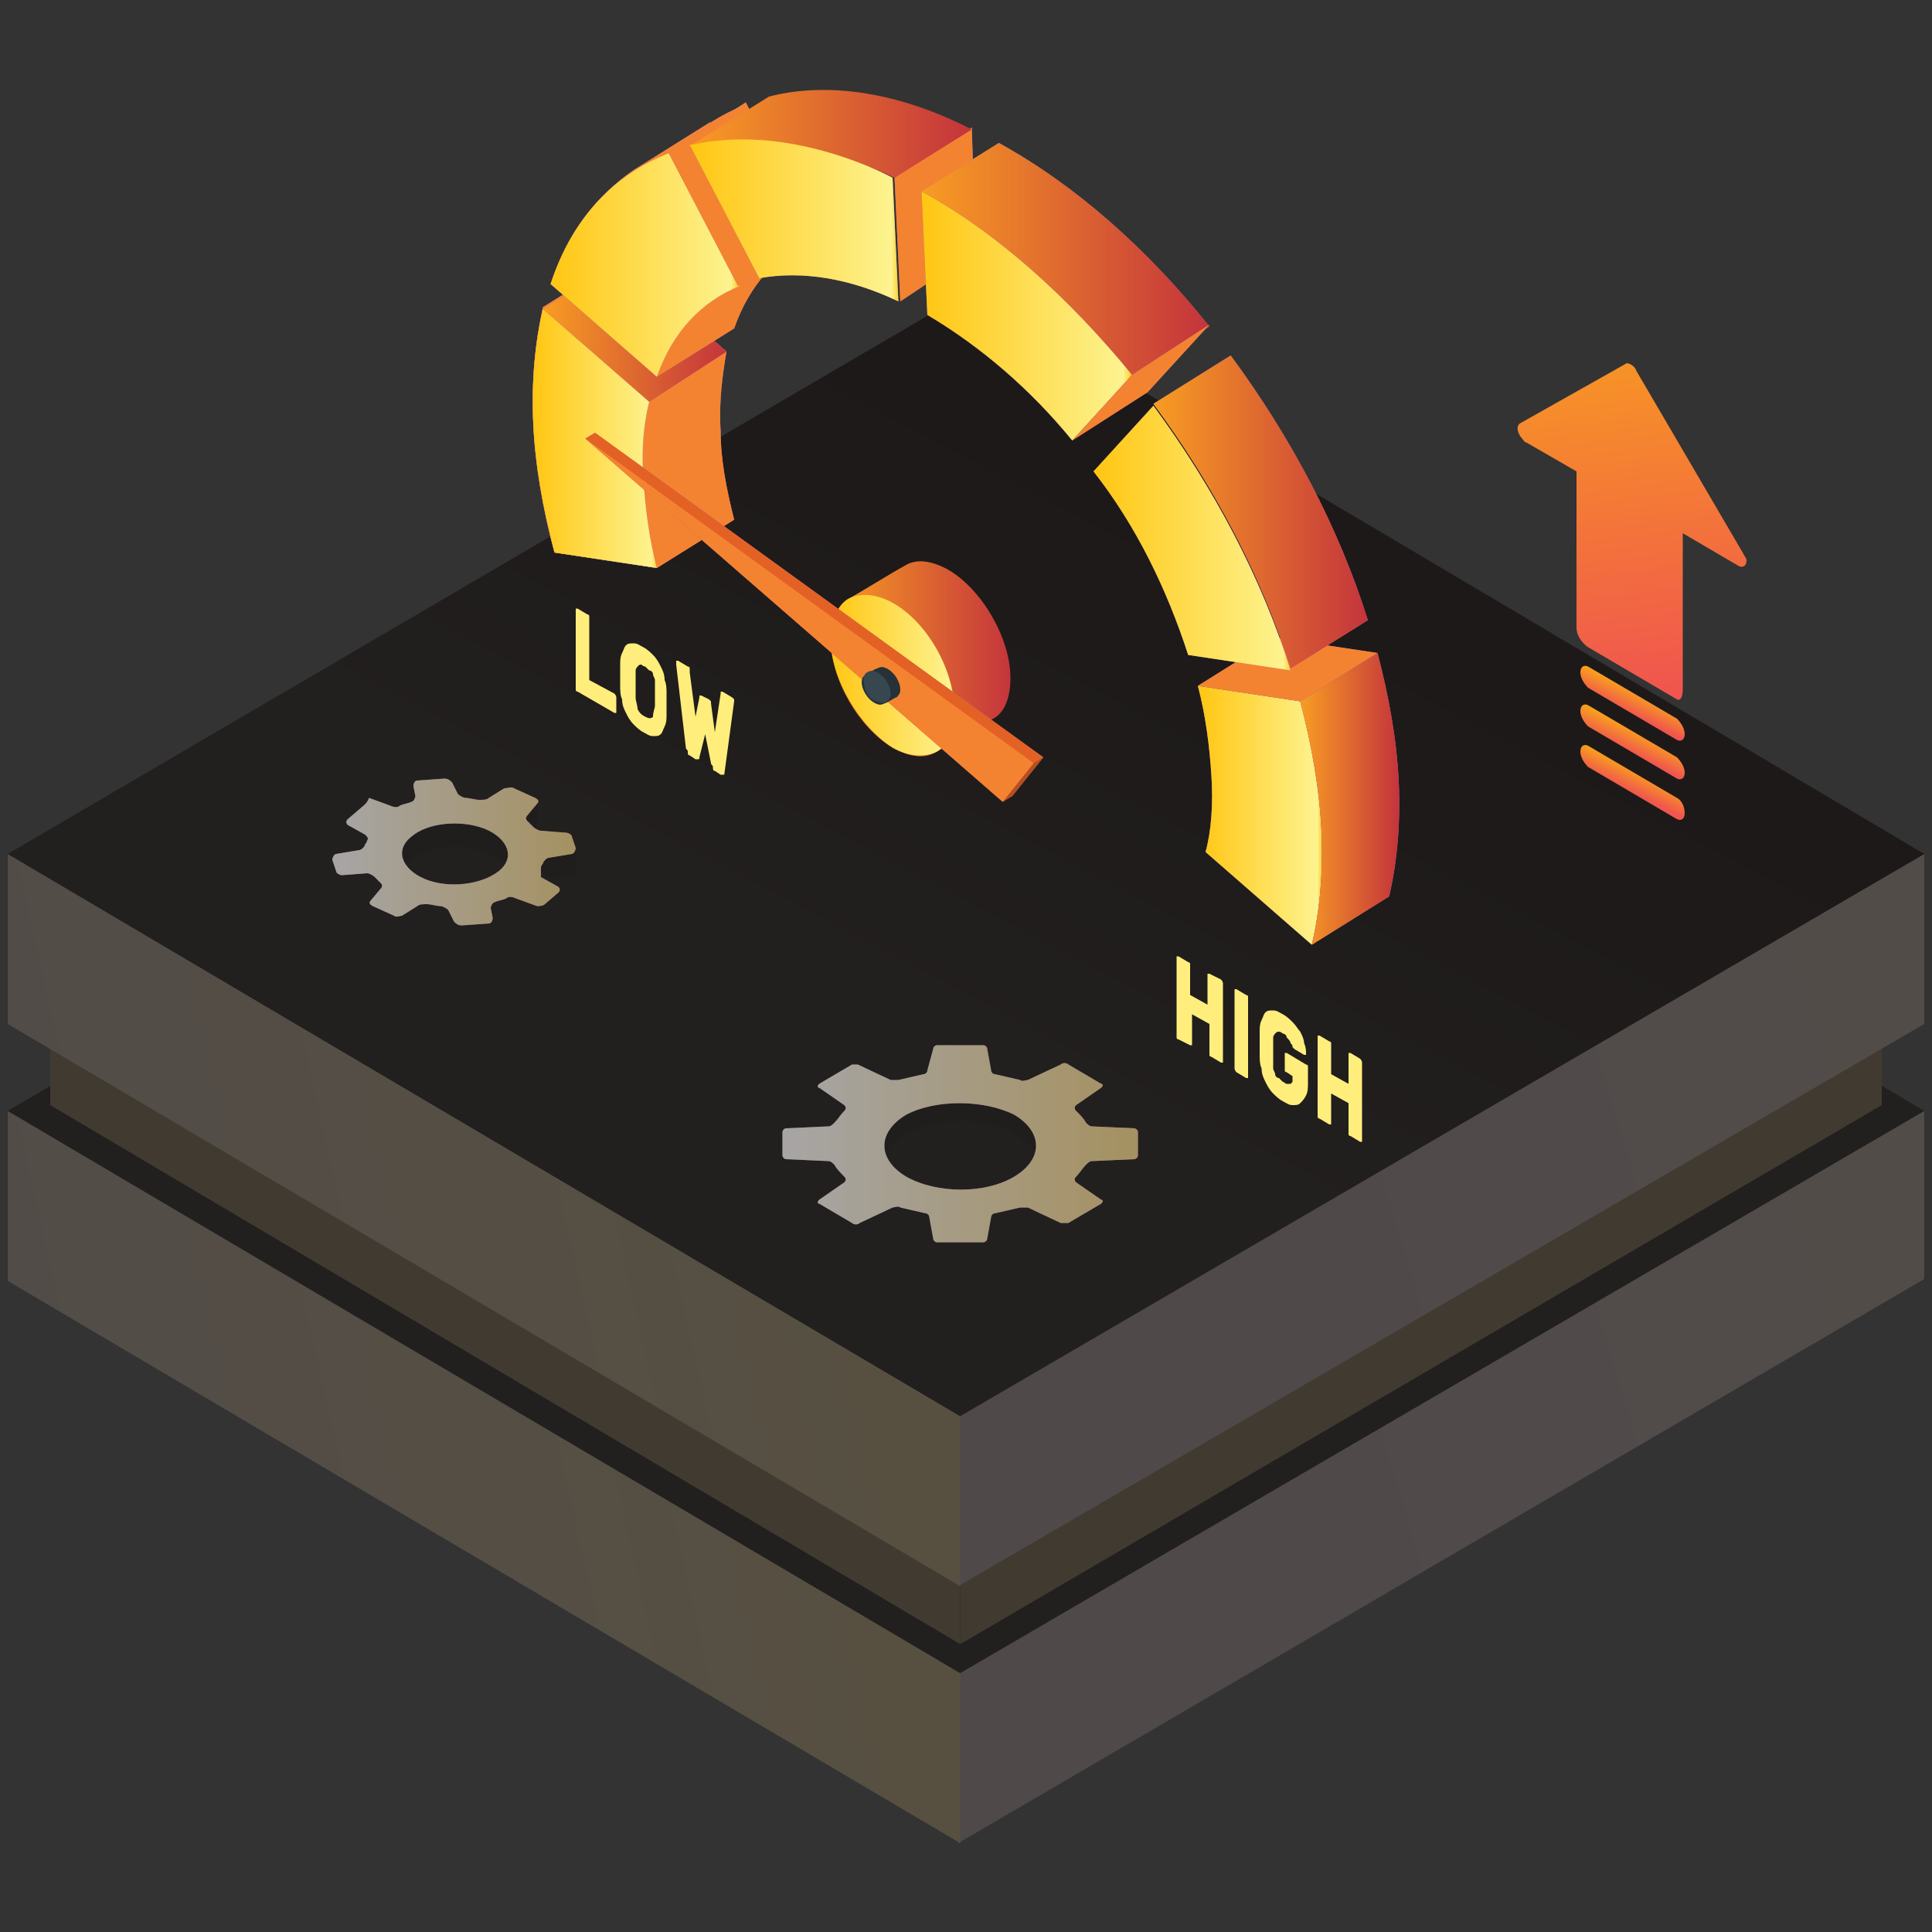 <?xml version="1.0" encoding="utf-8"?>
<!-- Generator: Adobe Illustrator 25.4.1, SVG Export Plug-In . SVG Version: 6.00 Build 0)  -->
<svg version="1.1" id="Layer_1" xmlns="http://www.w3.org/2000/svg" xmlns:xlink="http://www.w3.org/1999/xlink" x="0px" y="0px"
	 viewBox="0 0 100 100" style="enable-background:new 0 0 100 100;" xml:space="preserve">
<rect x="0" y="0" width="100" height="100" fill="#333333" stroke="none"/>
<style type="text/css">
	.st0{fill:url(#SVGID_1_);}
	.st1{fill:url(#SVGID_00000039833710179345322530000012178145730833409426_);}
	.st2{fill:url(#SVGID_00000136378911377565517630000008464975772325773717_);}
	.st3{fill:#413A30;}
	.st4{fill:url(#SVGID_00000065045109300324200300000007806421507065276585_);}
	.st5{fill:url(#SVGID_00000067194311938672526070000004617861284173778842_);}
	.st6{fill:url(#SVGID_00000108297521274059618180000000689661373672625550_);}
	.st7{opacity:0.25;clip-path:url(#SVGID_00000098903936282474724770000012357825601778518429_);}
	.st8{fill:none;}
	.st9{fill:#AB6CAD;}
	.st10{fill:#F48331;}
	.st11{fill:url(#SVGID_00000122694592121242055310000001331458763467333777_);}
	.st12{fill:url(#XMLID_00000002379532779540604200000014625759545001853852_);}
	.st13{fill:url(#XMLID_00000021094328118509961530000007325383023231437696_);}
	.st14{fill:url(#XMLID_00000001649061436346910060000007308151154238058647_);}
	.st15{fill:url(#SVGID_00000073695477382290724770000006635754659852549528_);}
	.st16{fill:url(#XMLID_00000160191049556912695060000011485001796382396554_);}
	.st17{fill:url(#XMLID_00000000903781013984553420000009350170328246933394_);}
	.st18{fill:url(#XMLID_00000075164025001482523650000016471283827073887925_);}
	.st19{fill:url(#SVGID_00000148636642720882933630000003927071200271611835_);}
	.st20{fill:url(#XMLID_00000000911995907632659250000009776368244757116556_);}
	.st21{fill:url(#XMLID_00000014600044385136310840000002423682796852692398_);}
	.st22{fill:url(#SVGID_00000094589502839091942530000014388656726075413695_);}
	.st23{fill:url(#SVGID_00000080904319006347981000000007446765506055031980_);}
	.st24{fill:#FFEE7C;}
	.st25{fill:#E46125;}
	.st26{opacity:0.2;}
	.st27{fill:#263238;}
	.st28{fill:#37474F;}
	.st29{opacity:0.6;}
	.st30{opacity:0.1;}
	.st31{fill:url(#XMLID_00000132077501366047569620000005064593315403578300_);}
	.st32{fill:url(#XMLID_00000122700888291630598710000012109944095692113842_);}
	.st33{fill:url(#SVGID_00000009591044156429948630000015968452950408609727_);}
	.st34{fill:url(#SVGID_00000158751647920076223120000010888274583682824863_);}
	.st35{fill:url(#SVGID_00000043445082179038823590000004431427636101308095_);}
	.st36{fill:url(#SVGID_00000047018288148049283130000008141249766149808531_);}
</style>
<g>
	<g>
		<g>
			
				<linearGradient id="SVGID_1_" gradientUnits="userSpaceOnUse" x1="66.405" y1="21.137" x2="174.352" y2="53.46" gradientTransform="matrix(1 0 0 -1 0 100)">
				<stop  offset="8.567769e-07" style="stop-color:#4F494A"/>
				<stop  offset="0.222" style="stop-color:#514B4A"/>
				<stop  offset="0.483" style="stop-color:#544E45"/>
				<stop  offset="0.763" style="stop-color:#5A523D"/>
				<stop  offset="1" style="stop-color:#605734"/>
			</linearGradient>
			<polygon class="st0" points="49.6,86.6 49.6,95.4 99.6,66.2 99.6,57.5 			"/>
			
				<linearGradient id="SVGID_00000166641315746559787740000012112953195378869695_" gradientUnits="userSpaceOnUse" x1="-43.09" y1="8.316" x2="96.211" y2="39.543" gradientTransform="matrix(1 0 0 -1 0 100)">
				<stop  offset="8.567769e-07" style="stop-color:#4F494A"/>
				<stop  offset="0.222" style="stop-color:#514B4A"/>
				<stop  offset="0.483" style="stop-color:#544E45"/>
				<stop  offset="0.763" style="stop-color:#5A523D"/>
				<stop  offset="1" style="stop-color:#605734"/>
			</linearGradient>
			<polygon style="fill:url(#SVGID_00000166641315746559787740000012112953195378869695_);" points="49.7,86.6 49.7,95.4 0.4,66.3 
				0.4,57.5 			"/>
			
				<linearGradient id="SVGID_00000068663766760449247270000011888752956873078948_" gradientUnits="userSpaceOnUse" x1="102.45" y1="142.5" x2="46.032" y2="34.979" gradientTransform="matrix(1 0 0 -1 0 100)">
				<stop  offset="4.283885e-07" style="stop-color:#221F1F"/>
				<stop  offset="1" style="stop-color:#221F1F"/>
			</linearGradient>
			<polygon style="fill:url(#SVGID_00000068663766760449247270000011888752956873078948_);" points="0.4,57.5 49.7,86.6 99.6,57.5 
				50.3,28.3 			"/>
			<polygon class="st3" points="49.7,76.7 49.7,85.1 97.4,57.2 97.4,48.8 			"/>
			<polygon class="st3" points="49.7,76.7 49.7,85.1 2.6,57.2 2.6,48.9 			"/>
			
				<linearGradient id="SVGID_00000074417774940327134690000014019918645879208841_" gradientUnits="userSpaceOnUse" x1="66.403" y1="34.436" x2="174.349" y2="66.759" gradientTransform="matrix(1 0 0 -1 0 100)">
				<stop  offset="8.567769e-07" style="stop-color:#4F494A"/>
				<stop  offset="0.222" style="stop-color:#514B4A"/>
				<stop  offset="0.483" style="stop-color:#544E45"/>
				<stop  offset="0.763" style="stop-color:#5A523D"/>
				<stop  offset="1" style="stop-color:#605734"/>
			</linearGradient>
			<polygon style="fill:url(#SVGID_00000074417774940327134690000014019918645879208841_);" points="49.6,73.3 49.6,82.1 99.6,53 
				99.6,44.2 			"/>
			
				<linearGradient id="SVGID_00000145780264707023417360000011815844434392230591_" gradientUnits="userSpaceOnUse" x1="-43.092" y1="21.616" x2="96.209" y2="52.843" gradientTransform="matrix(1 0 0 -1 0 100)">
				<stop  offset="8.567769e-07" style="stop-color:#4F494A"/>
				<stop  offset="0.222" style="stop-color:#514B4A"/>
				<stop  offset="0.483" style="stop-color:#544E45"/>
				<stop  offset="0.763" style="stop-color:#5A523D"/>
				<stop  offset="1" style="stop-color:#605734"/>
			</linearGradient>
			<polygon style="fill:url(#SVGID_00000145780264707023417360000011815844434392230591_);" points="49.7,73.3 49.7,82.1 0.4,53 
				0.4,44.2 			"/>
			
				<linearGradient id="SVGID_00000160872656297772531980000010768066705760640440_" gradientUnits="userSpaceOnUse" x1="102.447" y1="155.794" x2="46.029" y2="48.272" gradientTransform="matrix(1 0 0 -1 0 100)">
				<stop  offset="4.283885e-07" style="stop-color:#151210"/>
				<stop  offset="0.379" style="stop-color:#181513"/>
				<stop  offset="0.825" style="stop-color:#1E1A1A"/>
				<stop  offset="1" style="stop-color:#221F1F"/>
			</linearGradient>
			<polygon style="fill:url(#SVGID_00000160872656297772531980000010768066705760640440_);" points="0.4,44.2 49.7,73.3 99.6,44.2 
				50.3,15 			"/>
		</g>
		<g>
			<g>
				<defs>
					<polygon id="SVGID_00000031912559682650109350000013598101546011656095_" points="0.7,44.4 0.7,53.1 2.9,54.4 2.9,56.3 
						0.7,57.6 0.7,66.3 49.8,95.4 49.8,95.4 49.8,95.4 49.8,95.4 49.8,95.4 99.6,66.3 99.6,57.6 99.3,57.7 99.6,57.6 97.4,56.3 
						97.4,54.4 99.6,53.1 99.6,44.3 50.4,15.3 					"/>
				</defs>
				<clipPath id="SVGID_00000069396569040463235060000018116822342559538088_">
					<use xlink:href="#SVGID_00000031912559682650109350000013598101546011656095_"  style="overflow:visible;"/>
				</clipPath>
				<g style="opacity:0.25;clip-path:url(#SVGID_00000069396569040463235060000018116822342559538088_);">
					<line class="st8" x1="49.7" y1="-75.3" x2="-127.3" y2="27"/>
					<line class="st8" x1="116.8" y1="-36.5" x2="-60.2" y2="65.8"/>
					<line class="st8" x1="111.2" y1="-39.8" x2="-65.8" y2="62.5"/>
					<line class="st8" x1="105.6" y1="-43" x2="-71.4" y2="59.3"/>
					<line class="st8" x1="100" y1="-46.2" x2="-77" y2="56.1"/>
					<line class="st8" x1="94.4" y1="-49.5" x2="-82.6" y2="52.8"/>
					<line class="st8" x1="88.9" y1="-52.7" x2="-88.2" y2="49.6"/>
					<line class="st8" x1="83.3" y1="-55.9" x2="-93.8" y2="46.4"/>
					<line class="st8" x1="77.7" y1="-59.1" x2="-99.4" y2="43.1"/>
					<line class="st8" x1="72.1" y1="-62.4" x2="-104.9" y2="39.9"/>
					<line class="st8" x1="66.5" y1="-65.6" x2="-110.5" y2="36.7"/>
					<line class="st8" x1="60.9" y1="-68.8" x2="-116.1" y2="33.5"/>
					<line class="st8" x1="55.3" y1="-72.1" x2="-121.7" y2="30.2"/>
					<line class="st8" x1="195.1" y1="8.7" x2="18" y2="111"/>
					<line class="st8" x1="226.7" y1="29.2" x2="49.7" y2="131.4"/>
					<line class="st8" x1="223" y1="24.8" x2="46" y2="127.1"/>
					<line class="st8" x1="217.4" y1="21.6" x2="40.4" y2="123.9"/>
					<line class="st8" x1="211.8" y1="18.4" x2="34.8" y2="120.7"/>
					<line class="st8" x1="206.2" y1="15.2" x2="29.2" y2="117.5"/>
					<line class="st8" x1="200.7" y1="11.9" x2="23.6" y2="114.2"/>
					<line class="st8" x1="122.4" y1="-33.3" x2="-54.6" y2="69"/>
					<line class="st8" x1="189.5" y1="5.5" x2="12.5" y2="107.8"/>
					<line class="st8" x1="183.9" y1="2.2" x2="6.9" y2="104.5"/>
					<line class="st8" x1="178.3" y1="-1" x2="1.3" y2="101.3"/>
					<line class="st8" x1="172.7" y1="-4.2" x2="-4.3" y2="98.1"/>
					<line class="st8" x1="167.1" y1="-7.5" x2="-9.9" y2="94.8"/>
					<line class="st8" x1="161.5" y1="-10.7" x2="-15.5" y2="91.6"/>
					<line class="st8" x1="155.9" y1="-13.9" x2="-21.1" y2="88.4"/>
					<line class="st8" x1="150.3" y1="-17.2" x2="-26.7" y2="85.1"/>
					<line class="st8" x1="144.8" y1="-20.4" x2="-32.3" y2="81.9"/>
					<line class="st8" x1="139.2" y1="-23.6" x2="-37.9" y2="78.7"/>
					<line class="st8" x1="133.6" y1="-26.8" x2="-43.4" y2="75.5"/>
					<line class="st8" x1="128" y1="-30.1" x2="-49" y2="72.2"/>
					<line class="st8" x1="228.3" y1="28.1" x2="51.3" y2="-74.2"/>
					<line class="st8" x1="161.2" y1="66.8" x2="-15.8" y2="-35.5"/>
					<line class="st8" x1="166.8" y1="63.6" x2="-10.2" y2="-38.7"/>
					<line class="st8" x1="172.4" y1="60.4" x2="-4.6" y2="-41.9"/>
					<line class="st8" x1="178" y1="57.1" x2="1" y2="-45.2"/>
					<line class="st8" x1="183.6" y1="53.9" x2="6.6" y2="-48.4"/>
					<line class="st8" x1="189.2" y1="50.7" x2="12.2" y2="-51.6"/>
					<line class="st8" x1="194.8" y1="47.5" x2="17.8" y2="-54.8"/>
					<line class="st8" x1="200.4" y1="44.2" x2="23.4" y2="-58.1"/>
					<line class="st8" x1="206" y1="41" x2="28.9" y2="-61.3"/>
					<line class="st8" x1="211.6" y1="37.8" x2="34.5" y2="-64.5"/>
					<line class="st8" x1="217.1" y1="34.5" x2="40.1" y2="-67.8"/>
					<line class="st8" x1="222.7" y1="31.3" x2="45.7" y2="-71"/>
					<line class="st8" x1="83" y1="112.1" x2="-94" y2="9.8"/>
					<line class="st8" x1="47.6" y1="130.4" x2="-129.4" y2="28.1"/>
					<line class="st8" x1="55" y1="128.2" x2="-122" y2="25.9"/>
					<line class="st8" x1="60.6" y1="125" x2="-116.4" y2="22.7"/>
					<line class="st8" x1="66.2" y1="121.8" x2="-110.8" y2="19.5"/>
					<line class="st8" x1="71.8" y1="118.5" x2="-105.2" y2="16.2"/>
					<line class="st8" x1="77.4" y1="115.3" x2="-99.6" y2="13"/>
					<line class="st8" x1="155.7" y1="70.1" x2="-21.4" y2="-32.2"/>
					<line class="st8" x1="88.6" y1="108.8" x2="-88.4" y2="6.5"/>
					<line class="st8" x1="94.2" y1="105.6" x2="-82.9" y2="3.3"/>
					<line class="st8" x1="99.8" y1="102.4" x2="-77.3" y2="0.1"/>
					<line class="st8" x1="105.3" y1="99.1" x2="-71.7" y2="-3.2"/>
					<line class="st8" x1="110.9" y1="95.9" x2="-66.1" y2="-6.4"/>
					<line class="st8" x1="116.5" y1="92.7" x2="-60.5" y2="-9.6"/>
					<line class="st8" x1="122.1" y1="89.5" x2="-54.9" y2="-12.8"/>
					<line class="st8" x1="127.7" y1="86.2" x2="-49.3" y2="-16.1"/>
					<line class="st8" x1="133.3" y1="83" x2="-43.7" y2="-19.3"/>
					<line class="st8" x1="138.9" y1="79.8" x2="-38.1" y2="-22.5"/>
					<line class="st8" x1="144.5" y1="76.5" x2="-32.5" y2="-25.8"/>
					<line class="st8" x1="150.1" y1="73.3" x2="-27" y2="-29"/>
				</g>
			</g>
		</g>
	</g>
	<g>
		<g id="Check_Mark">
			<path class="st9" d="M27.6,21.9c0.1,2.2,0.5,4.5,1.1,6.7l5.3,0.8l4-2.5h0c-0.4-1.6-0.7-3.1-0.7-4.6c-0.1-1.5,0.1-2.9,0.3-4.1
				l-5.5-4.8h0l-4,2.5C27.7,17.7,27.5,19.7,27.6,21.9z"/>
			<path class="st10" d="M27.6,21.9c0.1,2.2,0.5,4.5,1.1,6.7l5.3,0.8l4-2.5h0c-0.4-1.6-0.7-3.1-0.7-4.6c-0.1-1.5,0.1-2.9,0.3-4.1
				l-5.5-4.8h0l-4,2.5C27.7,17.7,27.5,19.7,27.6,21.9z"/>
			<polygon class="st9" points="28.1,16 33.6,20.8 37.6,18.2 32.1,13.4 			"/>
			
				<linearGradient id="SVGID_00000122722223376887570640000012861311337741826967_" gradientUnits="userSpaceOnUse" x1="28.118" y1="17.09" x2="37.606" y2="17.09">
				<stop  offset="0" style="stop-color:#F89C23"/>
				<stop  offset="1" style="stop-color:#C4343C"/>
			</linearGradient>
			<polygon style="fill:url(#SVGID_00000122722223376887570640000012861311337741826967_);" points="28.1,16 33.6,20.8 37.6,18.2 
				32.1,13.4 			"/>
			<path id="XMLID_00000176744331753877014190000017528883856443805117_" class="st9" d="M33.3,24.8c0.1,1.5,0.3,3.1,0.7,4.6
				l-5.3-0.8c-0.6-2.3-1-4.5-1.1-6.7c-0.1-2.2,0.1-4.2,0.5-5.9l5.5,4.8C33.3,22,33.2,23.3,33.3,24.8z"/>
			
				<linearGradient id="XMLID_00000138533696794871689460000012399607326341436833_" gradientUnits="userSpaceOnUse" x1="27.58" y1="22.719" x2="34.008" y2="22.719">
				<stop  offset="0" style="stop-color:#FFC612"/>
				<stop  offset="0.96" style="stop-color:#FDF38F"/>
				<stop  offset="1" style="stop-color:#FDCB27"/>
			</linearGradient>
			
				<path id="XMLID_00000045617416455210130470000013159023232349001631_" style="fill:url(#XMLID_00000138533696794871689460000012399607326341436833_);" d="
				M33.3,24.8c0.1,1.5,0.3,3.1,0.7,4.6l-5.3-0.8c-0.6-2.3-1-4.5-1.1-6.7c-0.1-2.2,0.1-4.2,0.5-5.9l5.5,4.8
				C33.3,22,33.2,23.3,33.3,24.8z"/>
			<g>
				<path class="st9" d="M32.8,8.8l4-2.5c0,0-0.1,0.1-0.1,0.1c0.6-0.4,1.2-0.7,1.9-1l3.6,6.9c-1.9,0.8-3.4,2.4-4.2,4.7l-4,2.5
					l-5.5-4.8C29.4,12,30.9,10.1,32.8,8.8z"/>
				<path class="st10" d="M32.8,8.8l4-2.5c0,0-0.1,0.1-0.1,0.1c0.6-0.4,1.2-0.7,1.9-1l3.6,6.9c-1.9,0.8-3.4,2.4-4.2,4.7l-4,2.5
					l-5.5-4.8C29.4,12,30.9,10.1,32.8,8.8z"/>
				<path id="XMLID_00000173139166965142735750000016106689968212237954_" class="st9" d="M34,19.5l-5.5-4.8
					c1.1-3.4,3.3-5.7,6.2-6.8l3.6,6.9C36.3,15.6,34.8,17.2,34,19.5z"/>
				
					<linearGradient id="XMLID_00000182518067868201949850000001801096533286755721_" gradientUnits="userSpaceOnUse" x1="28.48" y1="13.674" x2="38.22" y2="13.674">
					<stop  offset="0" style="stop-color:#FFC612"/>
					<stop  offset="0.96" style="stop-color:#FDF38F"/>
					<stop  offset="1" style="stop-color:#FDCB27"/>
				</linearGradient>
				
					<path id="XMLID_00000044146844852608895100000007041168775228720027_" style="fill:url(#XMLID_00000182518067868201949850000001801096533286755721_);" d="
					M34,19.5l-5.5-4.8c1.1-3.4,3.3-5.7,6.2-6.8l3.6,6.9C36.3,15.6,34.8,17.2,34,19.5z"/>
				<polygon class="st9" points="38.2,14.8 34.6,7.9 38.6,5.3 42.2,12.2 				"/>
				<polygon class="st10" points="38.2,14.8 34.6,7.9 38.6,5.3 42.2,12.2 				"/>
			</g>
			<g>
				<g>
					<path id="XMLID_865_" class="st9" d="M62.7,40.1c-0.1-1.5-0.3-3.1-0.7-4.6l5.3,0.8c0.6,2.3,1,4.5,1.1,6.7
						c0.1,2.2-0.1,4.2-0.5,5.9l-5.5-4.8C62.7,43,62.8,41.6,62.7,40.1z"/>
				</g>
				
					<linearGradient id="XMLID_00000134226798634890324340000010399785220224571322_" gradientUnits="userSpaceOnUse" x1="62.011" y1="42.261" x2="68.443" y2="42.261">
					<stop  offset="0" style="stop-color:#FFC612"/>
					<stop  offset="0.96" style="stop-color:#FDF38F"/>
					<stop  offset="1" style="stop-color:#FDCB27"/>
				</linearGradient>
				<path id="XMLID_864_" style="fill:url(#XMLID_00000134226798634890324340000010399785220224571322_);" d="M62.7,40.1
					c-0.1-1.5-0.3-3.1-0.7-4.6l5.3,0.8c0.6,2.3,1,4.5,1.1,6.7c0.1,2.2-0.1,4.2-0.5,5.9l-5.5-4.8C62.7,43,62.8,41.6,62.7,40.1z"/>
				<polygon class="st9" points="66,33 71.3,33.8 67.3,36.3 62,35.5 				"/>
				<polygon class="st10" points="66,33 71.3,33.8 67.3,36.3 62,35.5 				"/>
				<path class="st9" d="M67.3,36.3l4-2.5c0.6,2.3,1,4.5,1.1,6.7c0.1,2.2-0.1,4.2-0.5,5.9l-4,2.5c0.4-1.7,0.6-3.7,0.5-5.9
					C68.3,40.9,67.9,38.6,67.3,36.3z"/>
				
					<linearGradient id="SVGID_00000024686979949852179900000010776707151538098083_" gradientUnits="userSpaceOnUse" x1="67.341" y1="41.403" x2="72.42" y2="41.403">
					<stop  offset="0" style="stop-color:#F89C23"/>
					<stop  offset="1" style="stop-color:#C4343C"/>
				</linearGradient>
				<path style="fill:url(#SVGID_00000024686979949852179900000010776707151538098083_);" d="M67.3,36.3l4-2.5
					c0.6,2.3,1,4.5,1.1,6.7c0.1,2.2-0.1,4.2-0.5,5.9l-4,2.5c0.4-1.7,0.6-3.7,0.5-5.9C68.3,40.9,67.9,38.6,67.3,36.3z"/>
			</g>
			<g>
				<g>
					<path id="XMLID_862_" class="st9" d="M39.3,14.4l-3.6-6.9c3.1-0.8,6.8-0.2,10.5,1.7l0.3,6.4C44,14.4,41.5,14,39.3,14.4z"/>
					
						<linearGradient id="XMLID_00000169553146820347280250000017311844792736283544_" gradientUnits="userSpaceOnUse" x1="35.747" y1="11.382" x2="46.563" y2="11.382">
						<stop  offset="0" style="stop-color:#FFC612"/>
						<stop  offset="0.96" style="stop-color:#FDF38F"/>
						<stop  offset="1" style="stop-color:#FDCB27"/>
					</linearGradient>
					<path id="XMLID_859_" style="fill:url(#XMLID_00000169553146820347280250000017311844792736283544_);" d="M39.3,14.4l-3.6-6.9
						c3.1-0.8,6.8-0.2,10.5,1.7l0.3,6.4C44,14.4,41.5,14,39.3,14.4z"/>
				</g>
				<polygon class="st9" points="50.3,6.6 50.5,13 46.6,15.6 46.3,9.2 				"/>
				<polygon class="st10" points="50.3,6.6 50.5,13 46.6,15.6 46.3,9.2 				"/>
				
					<linearGradient id="XMLID_00000155144159996400283570000002452770655133349507_" gradientUnits="userSpaceOnUse" x1="35.747" y1="6.907" x2="50.256" y2="6.907">
					<stop  offset="0" style="stop-color:#F89C23"/>
					<stop  offset="1" style="stop-color:#C4343C"/>
				</linearGradient>
				
					<path id="XMLID_00000151526097136501601820000012448216475489195708_" style="fill:url(#XMLID_00000155144159996400283570000002452770655133349507_);" d="
					M46.3,9.2c-3.8-1.8-7.4-2.4-10.5-1.7l4-2.5c3.1-0.8,6.8-0.2,10.5,1.7L46.3,9.2z"/>
			</g>
			<g>
				<g>
					<path id="XMLID_850_" class="st9" d="M48,16.3l-0.3-6.4c4,2.2,7.7,5.5,10.9,9.5l-3.1,3.4C53.3,20.1,50.7,17.9,48,16.3z"/>
					
						<linearGradient id="XMLID_00000142877588925488888660000003696027454441585810_" gradientUnits="userSpaceOnUse" x1="47.698" y1="16.361" x2="58.572" y2="16.361">
						<stop  offset="0" style="stop-color:#FFC612"/>
						<stop  offset="0.96" style="stop-color:#FDF38F"/>
						<stop  offset="1" style="stop-color:#FDCB27"/>
					</linearGradient>
					
						<path id="XMLID_00000098182519761407516010000004212290778953240734_" style="fill:url(#XMLID_00000142877588925488888660000003696027454441585810_);" d="
						M48,16.3l-0.3-6.4c4,2.2,7.7,5.5,10.9,9.5l-3.1,3.4C53.3,20.1,50.7,17.9,48,16.3z"/>
				</g>
				<path class="st9" d="M51.7,7.4c4,2.2,7.7,5.5,10.9,9.5l-4,2.5c-3.2-3.9-6.9-7.3-10.9-9.5L51.7,7.4z"/>
				
					<linearGradient id="SVGID_00000028297150539027928340000008773686085918730154_" gradientUnits="userSpaceOnUse" x1="47.698" y1="13.363" x2="62.55" y2="13.363">
					<stop  offset="0" style="stop-color:#F89C23"/>
					<stop  offset="1" style="stop-color:#C4343C"/>
				</linearGradient>
				<path style="fill:url(#SVGID_00000028297150539027928340000008773686085918730154_);" d="M51.7,7.4c4,2.2,7.7,5.5,10.9,9.5
					l-4,2.5c-3.2-3.9-6.9-7.3-10.9-9.5L51.7,7.4z"/>
				<polygon class="st9" points="58.6,19.4 62.6,16.8 59.4,20.3 55.5,22.8 				"/>
				<polygon class="st10" points="58.6,19.4 62.6,16.8 59.4,20.3 55.5,22.8 				"/>
			</g>
			<g>
				<g>
					<path id="XMLID_848_" class="st9" d="M56.6,24.4l3.1-3.4c3.1,4.2,5.6,8.9,7.1,13.7l-5.3-0.8C60.4,30.5,58.8,27.2,56.6,24.4z"/>
					
						<linearGradient id="XMLID_00000073701076496078670820000011207598934215375029_" gradientUnits="userSpaceOnUse" x1="56.647" y1="27.756" x2="66.838" y2="27.756">
						<stop  offset="0" style="stop-color:#FFC612"/>
						<stop  offset="0.96" style="stop-color:#FDF38F"/>
						<stop  offset="1" style="stop-color:#FDCB27"/>
					</linearGradient>
					<path id="XMLID_846_" style="fill:url(#XMLID_00000073701076496078670820000011207598934215375029_);" d="M56.6,24.4l3.1-3.4
						c3.1,4.2,5.6,8.9,7.1,13.7l-5.3-0.8C60.4,30.5,58.8,27.2,56.6,24.4z"/>
				</g>
				<path id="XMLID_845_" class="st9" d="M66.8,34.6c-1.5-4.8-4-9.5-7.1-13.7l4-2.5c3.1,4.2,5.6,8.9,7.1,13.7L66.8,34.6z"/>
				
					<linearGradient id="XMLID_00000174593263416088210680000006378248005381541017_" gradientUnits="userSpaceOnUse" x1="59.759" y1="26.481" x2="70.816" y2="26.481">
					<stop  offset="0" style="stop-color:#F89C23"/>
					<stop  offset="1" style="stop-color:#C4343C"/>
				</linearGradient>
				
					<path id="XMLID_00000137122209870540490430000016623074052507827085_" style="fill:url(#XMLID_00000174593263416088210680000006378248005381541017_);" d="
					M66.8,34.6c-1.5-4.8-4-9.5-7.1-13.7l4-2.5c3.1,4.2,5.6,8.9,7.1,13.7L66.8,34.6z"/>
			</g>
		</g>
		<g>
			
				<linearGradient id="SVGID_00000151516285222372103050000007173742343100769447_" gradientUnits="userSpaceOnUse" x1="43.002" y1="34.091" x2="52.394" y2="34.091">
				<stop  offset="0" style="stop-color:#F89C23"/>
				<stop  offset="1" style="stop-color:#C4343C"/>
			</linearGradient>
			<path style="fill:url(#SVGID_00000151516285222372103050000007173742343100769447_);" d="M51.4,37.2c0.6-0.3,0.9-1.1,0.9-2.1
				c0-2.1-1.5-4.6-3.2-5.6c-0.9-0.5-1.7-0.6-2.3-0.2c-0.4,0.2-2.5,1.5-2.9,1.7C43.4,31.3,43,32,43,33.1c0,2.1,1.5,4.6,3.2,5.6
				c0.9,0.5,1.7,0.6,2.3,0.2C48.9,38.7,51,37.4,51.4,37.2z"/>
			
				<linearGradient id="SVGID_00000068635108596698940810000017438149879633922477_" gradientUnits="userSpaceOnUse" x1="43.002" y1="34.937" x2="49.484" y2="34.937">
				<stop  offset="0" style="stop-color:#FFC612"/>
				<stop  offset="0.96" style="stop-color:#FDF38F"/>
				<stop  offset="1" style="stop-color:#FDCB27"/>
			</linearGradient>
			<path style="fill:url(#SVGID_00000068635108596698940810000017438149879633922477_);" d="M43,33.1c0-1,0.4-1.8,0.9-2.1
				c0.6-0.3,1.4-0.3,2.3,0.2c1.8,1,3.2,3.5,3.2,5.6c0,1-0.4,1.8-0.9,2.1c-0.6,0.3-1.4,0.3-2.3-0.2C44.5,37.6,43,35.1,43,33.1z"/>
		</g>
		<g>
			<path class="st24" d="M31.8,35.9C31.8,35.9,31.8,36,31.8,35.9c0.1,0.1,0.1,0.2,0.1,0.2v0.7c0,0,0,0.1,0,0.1c0,0,0,0-0.1,0
				l-1.9-1.1c0,0-0.1,0-0.1-0.1s0-0.1,0-0.1v-4c0,0,0-0.1,0-0.1c0,0,0,0,0.1,0l0.5,0.3c0,0,0.1,0,0.1,0.1c0,0,0,0.1,0,0.1v3.2
				L31.8,35.9z"/>
			<path class="st24" d="M32.1,34.4c0-0.2,0-0.4,0.1-0.6c0.1-0.2,0.1-0.3,0.2-0.4c0.1-0.1,0.2-0.1,0.4-0.1c0.2,0,0.3,0.1,0.5,0.2
				c0.2,0.1,0.4,0.3,0.5,0.4c0.2,0.2,0.3,0.4,0.4,0.6c0.1,0.2,0.2,0.4,0.2,0.7c0.1,0.2,0.1,0.5,0.1,0.7c0,0.2,0,0.4,0,0.6
				c0,0.2,0,0.4,0,0.5c0,0.2,0,0.4-0.1,0.6c-0.1,0.2-0.1,0.3-0.2,0.4c-0.1,0.1-0.2,0.1-0.4,0.1c-0.2,0-0.3-0.1-0.5-0.2
				c-0.2-0.1-0.4-0.3-0.5-0.4c-0.2-0.2-0.3-0.4-0.4-0.6c-0.1-0.2-0.2-0.4-0.2-0.7c-0.1-0.2-0.1-0.5-0.1-0.7c0-0.2,0-0.4,0-0.6
				C32.1,34.7,32.1,34.5,32.1,34.4z M33.9,36.5c0-0.1,0-0.2,0-0.2c0-0.1,0-0.2,0-0.3c0-0.1,0-0.2,0-0.3c0-0.1,0-0.2,0-0.2
				c0-0.1,0-0.2,0-0.3c0-0.1-0.1-0.2-0.1-0.3c0-0.1-0.1-0.2-0.2-0.2c-0.1-0.1-0.1-0.1-0.2-0.2c-0.1,0-0.2-0.1-0.2-0.1
				c-0.1,0-0.1,0-0.2,0.1c0,0-0.1,0.1-0.1,0.2c0,0.1,0,0.2,0,0.3c0,0.1,0,0.1,0,0.2c0,0.1,0,0.2,0,0.3c0,0.1,0,0.2,0,0.3
				c0,0.1,0,0.2,0,0.3c0,0.2,0.1,0.4,0.1,0.6c0.1,0.2,0.2,0.3,0.4,0.4c0.2,0.1,0.3,0.1,0.4,0C33.8,36.8,33.9,36.7,33.9,36.5z"/>
			<path class="st24" d="M37,37.9l0.3-2c0-0.1,0-0.1,0-0.1c0,0,0,0,0.1,0l0.5,0.3c0,0,0,0,0.1,0.1c0,0,0,0.1,0,0.1c0,0,0,0,0,0
				L37.5,40c0,0.1,0,0.1-0.1,0.1c0,0-0.1,0-0.1,0L37,39.9c-0.1,0-0.1-0.1-0.1-0.2c0-0.1-0.1-0.1-0.1-0.2L36.5,38l-0.3,1.2
				c0,0.1,0,0.1-0.1,0.1c0,0-0.1,0-0.1,0l-0.3-0.2c-0.1,0-0.1-0.1-0.1-0.2c0-0.1-0.1-0.1-0.1-0.2l-0.5-4.3c0,0,0,0,0-0.1
				c0,0,0-0.1,0-0.1c0,0,0,0,0.1,0l0.5,0.3c0,0,0.1,0,0.1,0.1c0,0,0,0.1,0,0.2l0.3,2.3l0.2-1c0,0,0-0.1,0-0.1c0,0,0.1,0,0.1,0
				l0.4,0.2c0,0,0.1,0.1,0.1,0.1c0,0.1,0,0.1,0,0.1L37,37.9z"/>
		</g>
		<g>
			<path class="st24" d="M63.2,50.7C63.2,50.7,63.3,50.7,63.2,50.7c0.1,0.1,0.1,0.2,0.1,0.2v4c0,0,0,0.1,0,0.1c0,0,0,0-0.1,0
				l-0.5-0.3c0,0-0.1,0-0.1-0.1s0-0.1,0-0.1V53l-0.9-0.5V54c0,0,0,0.1,0,0.1c0,0,0,0-0.1,0L61,53.8c0,0-0.1,0-0.1-0.1s0-0.1,0-0.1
				v-4c0,0,0-0.1,0-0.1c0,0,0,0,0.1,0l0.5,0.3c0,0,0.1,0,0.1,0.1c0,0,0,0.1,0,0.1v1.5l0.9,0.5v-1.5c0,0,0-0.1,0-0.1c0,0,0,0,0.1,0
				L63.2,50.7z"/>
			<path class="st24" d="M64,55.5C64,55.5,63.9,55.5,64,55.5c-0.1-0.1-0.1-0.2-0.1-0.2v-4c0,0,0-0.1,0-0.1c0,0,0,0,0.1,0l0.5,0.3
				c0,0,0.1,0,0.1,0.1c0,0,0,0.1,0,0.1v4c0,0,0,0.1,0,0.1c0,0,0,0-0.1,0L64,55.5z"/>
			<path class="st24" d="M66.4,53.5c-0.1-0.1-0.2-0.1-0.2-0.1c-0.1,0-0.1,0-0.2,0.1c0,0-0.1,0.1-0.1,0.2c0,0.1,0,0.2,0,0.3
				c0,0.1,0,0.1,0,0.2c0,0.1,0,0.2,0,0.3c0,0.1,0,0.2,0,0.3c0,0.1,0,0.2,0,0.2c0,0.1,0,0.2,0,0.3c0,0.1,0.1,0.2,0.1,0.3
				c0,0.1,0.1,0.2,0.2,0.2c0.1,0.1,0.1,0.1,0.2,0.2c0.1,0,0.1,0.1,0.2,0.1c0.1,0,0.1,0,0.2,0c0,0,0.1-0.1,0.1-0.1c0-0.1,0-0.2,0-0.3
				l-0.3-0.2c0,0-0.1,0-0.1-0.1c0,0,0-0.1,0-0.1v-0.7c0,0,0-0.1,0-0.1c0,0,0,0,0.1,0l1,0.6c0,0,0.1,0,0.1,0.1c0,0,0,0.1,0,0.1V56
				c0,0.3,0,0.5-0.1,0.7c-0.1,0.2-0.2,0.3-0.3,0.4c-0.1,0.1-0.2,0.1-0.4,0.1c-0.2,0-0.3-0.1-0.5-0.2c-0.2-0.1-0.4-0.3-0.5-0.4
				c-0.2-0.2-0.3-0.4-0.4-0.6c-0.1-0.2-0.2-0.4-0.2-0.7c-0.1-0.2-0.1-0.5-0.1-0.7c0-0.2,0-0.4,0-0.6c0-0.2,0-0.4,0-0.6
				c0-0.2,0-0.4,0.1-0.6c0.1-0.2,0.1-0.3,0.2-0.4c0.1-0.1,0.2-0.1,0.4-0.1c0.2,0,0.3,0.1,0.5,0.2c0.2,0.1,0.4,0.3,0.5,0.4
				c0.2,0.2,0.3,0.4,0.4,0.5c0.1,0.2,0.2,0.4,0.2,0.6c0.1,0.2,0.1,0.4,0.1,0.5c0,0,0,0.1,0,0.1c0,0,0,0-0.1,0L67,54.3
				c0,0-0.1-0.1-0.1-0.1c0-0.1,0-0.1-0.1-0.2c0-0.1-0.1-0.2-0.2-0.3C66.6,53.6,66.5,53.5,66.4,53.5z"/>
			<path class="st24" d="M70.4,54.8C70.4,54.8,70.4,54.9,70.4,54.8c0.1,0.1,0.1,0.2,0.1,0.2v4c0,0,0,0.1,0,0.1c0,0,0,0-0.1,0
				l-0.5-0.3c0,0-0.1,0-0.1-0.1c0,0,0-0.1,0-0.1v-1.5l-0.9-0.5v1.5c0,0,0,0.1,0,0.1c0,0,0,0-0.1,0l-0.5-0.3c0,0-0.1,0-0.1-0.1
				c0,0,0-0.1,0-0.1v-4c0,0,0-0.1,0-0.1c0,0,0,0,0.1,0l0.5,0.3c0,0,0.1,0,0.1,0.1c0,0,0,0.1,0,0.1v1.5l0.9,0.5v-1.5c0,0,0-0.1,0-0.1
				c0,0,0,0,0.1,0L70.4,54.8z"/>
		</g>
		<polygon class="st9" points="30.8,22.4 30.3,22.7 51.9,41.5 52.4,41.2 54,39.2 		"/>
		<polygon class="st25" points="30.8,22.4 30.3,22.7 51.9,41.5 52.4,41.2 54,39.2 		"/>
		<polygon class="st26" points="53.5,39.5 54,39.2 52.4,41.2 51.9,41.5 		"/>
		<polygon class="st10" points="30.3,22.7 51.9,41.5 53.5,39.5 		"/>
		<g>
			<path class="st27" d="M46.4,36.1c0.1-0.1,0.2-0.2,0.2-0.4c0-0.4-0.3-0.9-0.7-1.1c-0.2-0.1-0.3-0.1-0.5,0c-0.1,0-0.5,0.3-0.6,0.3
				c-0.1,0.1-0.2,0.2-0.2,0.4c0,0.4,0.3,0.9,0.7,1.1c0.2,0.1,0.3,0.1,0.5,0C45.9,36.4,46.3,36.1,46.4,36.1z"/>
			<path class="st28" d="M44.7,35.2c0-0.2,0.1-0.4,0.2-0.4c0.1-0.1,0.3-0.1,0.5,0c0.4,0.2,0.7,0.7,0.7,1.1c0,0.2-0.1,0.4-0.2,0.4
				c-0.1,0.1-0.3,0.1-0.5,0C44.9,36.2,44.7,35.6,44.7,35.2z"/>
		</g>
	</g>
	<g id="Gear_00000138543749660777497080000003465619075288524427_" class="st29">
		<path class="st30" d="M46.9,57.7c1.5-0.9,4-0.9,5.6,0c1,0.6,1.3,1.3,1.1,2.1c-0.1-0.4-0.5-0.8-1.1-1.1c-1.5-0.9-4-0.9-5.6,0
			c-0.6,0.3-0.9,0.7-1.1,1.1C45.6,59,46,58.3,46.9,57.7z"/>
		<g>
			<path id="XMLID_926_" class="st9" d="M44.1,55.1l-1.7,1c-0.1,0.1-0.1,0.2,0,0.2l1.3,0.9c0.1,0.1,0.1,0.2,0,0.3
				c-0.2,0.2-0.3,0.4-0.5,0.6c-0.1,0.1-0.2,0.2-0.3,0.2l-2.2,0.1c-0.1,0-0.2,0.1-0.2,0.2l0,1.2c0,0.1,0.1,0.2,0.2,0.2l2.2,0.1
				c0.1,0,0.2,0.1,0.3,0.2c0.1,0.2,0.3,0.4,0.5,0.6c0.1,0.1,0.1,0.2,0,0.3l-1.3,0.9c-0.1,0.1-0.1,0.2,0,0.2l1.7,1
				c0.1,0.1,0.3,0.1,0.4,0l1.7-0.8c0.1,0,0.3-0.1,0.4,0c0.4,0.1,0.9,0.2,1.3,0.3c0.1,0,0.2,0.1,0.2,0.2l0.2,1.1
				c0,0.1,0.1,0.2,0.2,0.2l2.4,0c0.1,0,0.2-0.1,0.2-0.2l0.2-1.1c0-0.1,0.1-0.2,0.2-0.2c0.4-0.1,0.9-0.2,1.3-0.3c0.1,0,0.3,0,0.4,0
				l1.7,0.8c0.1,0,0.3,0,0.4,0l1.7-1c0.1-0.1,0.1-0.2,0-0.2l-1.3-0.9c-0.1-0.1-0.1-0.2,0-0.3c0.2-0.2,0.3-0.4,0.5-0.6
				c0.1-0.1,0.2-0.2,0.3-0.2l2.2-0.1c0.1,0,0.2-0.1,0.2-0.2l0-1.2c0-0.1-0.1-0.2-0.2-0.2l-2.2-0.1c-0.1,0-0.2-0.1-0.3-0.2
				c-0.1-0.2-0.3-0.4-0.5-0.6c-0.1-0.1-0.1-0.2,0-0.3l1.3-0.9c0.1-0.1,0.1-0.2,0-0.2l-1.7-1c-0.1-0.1-0.3-0.1-0.4,0l-1.7,0.8
				c-0.1,0-0.3,0.1-0.4,0c-0.4-0.1-0.9-0.2-1.3-0.3c-0.1,0-0.2-0.1-0.2-0.2l-0.2-1.1c0-0.1-0.1-0.2-0.2-0.2l-2.4,0
				c-0.1,0-0.2,0.1-0.2,0.2L48,55.4c0,0.1-0.1,0.2-0.2,0.2c-0.4,0.1-0.9,0.2-1.3,0.3c-0.1,0-0.3,0-0.4,0l-1.7-0.8
				C44.3,55.1,44.2,55.1,44.1,55.1z M52.5,57.7c1.5,0.9,1.5,2.3,0,3.2c-1.5,0.9-4,0.9-5.6,0c-1.5-0.9-1.5-2.3,0-3.2
				C48.4,56.9,50.9,56.9,52.5,57.7z"/>
			
				<linearGradient id="XMLID_00000125592910280434580670000005517387874259925695_" gradientUnits="userSpaceOnUse" x1="40.544" y1="59.359" x2="58.852" y2="59.359">
				<stop  offset="0" style="stop-color:#FFFFFF"/>
				<stop  offset="1" style="stop-color:#FCDE8D"/>
			</linearGradient>
			<path id="XMLID_920_" style="fill:url(#XMLID_00000125592910280434580670000005517387874259925695_);" d="M44.1,55.1l-1.7,1
				c-0.1,0.1-0.1,0.2,0,0.2l1.3,0.9c0.1,0.1,0.1,0.2,0,0.3c-0.2,0.2-0.3,0.4-0.5,0.6c-0.1,0.1-0.2,0.2-0.3,0.2l-2.2,0.1
				c-0.1,0-0.2,0.1-0.2,0.2l0,1.2c0,0.1,0.1,0.2,0.2,0.2l2.2,0.1c0.1,0,0.2,0.1,0.3,0.2c0.1,0.2,0.3,0.4,0.5,0.6
				c0.1,0.1,0.1,0.2,0,0.3l-1.3,0.9c-0.1,0.1-0.1,0.2,0,0.2l1.7,1c0.1,0.1,0.3,0.1,0.4,0l1.7-0.8c0.1,0,0.3-0.1,0.4,0
				c0.4,0.1,0.9,0.2,1.3,0.3c0.1,0,0.2,0.1,0.2,0.2l0.2,1.1c0,0.1,0.1,0.2,0.2,0.2l2.4,0c0.1,0,0.2-0.1,0.2-0.2l0.2-1.1
				c0-0.1,0.1-0.2,0.2-0.2c0.4-0.1,0.9-0.2,1.3-0.3c0.1,0,0.3,0,0.4,0l1.7,0.8c0.1,0,0.3,0,0.4,0l1.7-1c0.1-0.1,0.1-0.2,0-0.2
				l-1.3-0.9c-0.1-0.1-0.1-0.2,0-0.3c0.2-0.2,0.3-0.4,0.5-0.6c0.1-0.1,0.2-0.2,0.3-0.2l2.2-0.1c0.1,0,0.2-0.1,0.2-0.2l0-1.2
				c0-0.1-0.1-0.2-0.2-0.2l-2.2-0.1c-0.1,0-0.2-0.1-0.3-0.2c-0.1-0.2-0.3-0.4-0.5-0.6c-0.1-0.1-0.1-0.2,0-0.3l1.3-0.9
				c0.1-0.1,0.1-0.2,0-0.2l-1.7-1c-0.1-0.1-0.3-0.1-0.4,0l-1.7,0.8c-0.1,0-0.3,0.1-0.4,0c-0.4-0.1-0.9-0.2-1.3-0.3
				c-0.1,0-0.2-0.1-0.2-0.2l-0.2-1.1c0-0.1-0.1-0.2-0.2-0.2l-2.4,0c-0.1,0-0.2,0.1-0.2,0.2L48,55.4c0,0.1-0.1,0.2-0.2,0.2
				c-0.4,0.1-0.9,0.2-1.3,0.3c-0.1,0-0.3,0-0.4,0l-1.7-0.8C44.3,55.1,44.2,55.1,44.1,55.1z M52.5,57.7c1.5,0.9,1.5,2.3,0,3.2
				c-1.5,0.9-4,0.9-5.6,0c-1.5-0.9-1.5-2.3,0-3.2C48.4,56.9,50.9,56.9,52.5,57.7z"/>
		</g>
	</g>
	<g id="Gear" class="st29">
		<path class="st30" d="M28,44.9c-0.1,0.1,0,0.3,0.1,0.3l0.5,0.3l1-0.2c0.1,0,0.2-0.1,0.2-0.2l0-1.2c0,0.1-0.1,0.2-0.2,0.2l-1.2,0.2
			c-0.1,0-0.3,0.2-0.3,0.3C28.1,44.7,28.1,44.8,28,44.9z M27.8,41.5c0,0,0,0.1-0.1,0.1l-0.5,0.6c-0.1,0.1-0.1,0.2,0,0.3
			c0.1,0.1,0.2,0.2,0.3,0.3c0,0,0.1,0.1,0.1,0.1l0.1-0.1c0,0,0.1-0.1,0.1-0.1l0,0L27.8,41.5z"/>
		<path class="st30" d="M25.1,42.9c1.1,0.4,1.5,1.2,1,1.9c-0.2-0.3-0.5-0.5-1-0.7c-1.2-0.5-3-0.3-3.8,0.4c-0.1,0.1-0.2,0.2-0.3,0.3
			c-0.3-0.5-0.3-1,0.3-1.5C22.1,42.5,23.8,42.4,25.1,42.9z"/>
		<g>
			<path id="XMLID_910_" class="st9" d="M18.7,41.8l-0.7,0.6c-0.1,0.1-0.1,0.2,0,0.3l0.9,0.5c0.1,0.1,0.2,0.2,0.1,0.3
				c0,0.1-0.1,0.2-0.1,0.2c0,0.1-0.2,0.3-0.3,0.3l-1.2,0.2c-0.1,0-0.2,0.2-0.2,0.3l0.2,0.6c0,0.1,0.2,0.2,0.3,0.2l1.3-0.1
				c0.1,0,0.3,0.1,0.4,0.2c0.1,0.1,0.2,0.2,0.3,0.3c0.1,0.1,0.1,0.2,0,0.3l-0.5,0.6c-0.1,0.1-0.1,0.2,0.1,0.3l1.1,0.5
				c0.1,0.1,0.3,0,0.4,0l0.8-0.5c0.1-0.1,0.3-0.1,0.5-0.1c0.2,0,0.5,0.1,0.7,0.1c0.1,0,0.3,0.1,0.4,0.2l0.3,0.6
				c0.1,0.1,0.2,0.2,0.4,0.2l1.4-0.1c0.1,0,0.2-0.1,0.2-0.3l-0.1-0.5c0-0.1,0.1-0.3,0.2-0.3c0.2-0.1,0.4-0.1,0.6-0.2
				c0.1-0.1,0.3-0.1,0.5,0l1.1,0.4c0.1,0,0.3,0,0.4-0.1l0.7-0.6c0.1-0.1,0.1-0.2,0-0.3l-0.9-0.5C28,45.2,28,45,28,44.9
				c0-0.1,0.1-0.2,0.1-0.2c0-0.1,0.2-0.3,0.3-0.3l1.2-0.2c0.1,0,0.2-0.2,0.2-0.3l-0.2-0.6c0-0.1-0.2-0.2-0.3-0.2L28,43
				c-0.1,0-0.3-0.1-0.4-0.2c-0.1-0.1-0.2-0.2-0.3-0.3c-0.1-0.1-0.1-0.2,0-0.3l0.5-0.6c0.1-0.1,0.1-0.2-0.1-0.3l-1.1-0.5
				c-0.1-0.1-0.3,0-0.5,0l-0.8,0.5c-0.1,0.1-0.3,0.1-0.5,0.1c-0.2,0-0.5-0.1-0.7-0.1c-0.1,0-0.3-0.1-0.4-0.2l-0.3-0.6
				c-0.1-0.1-0.2-0.2-0.4-0.2l-1.4,0.1c-0.1,0-0.2,0.1-0.2,0.3l0.1,0.5c0,0.1-0.1,0.3-0.2,0.3c-0.2,0.1-0.4,0.1-0.6,0.2
				c-0.1,0.1-0.3,0.1-0.5,0l-1.1-0.4C19,41.6,18.8,41.7,18.7,41.8z M25.1,42.9c1.2,0.5,1.6,1.5,0.7,2.2c-0.9,0.7-2.6,0.9-3.8,0.4
				c-1.2-0.5-1.6-1.5-0.7-2.2C22.1,42.6,23.8,42.4,25.1,42.9z"/>
			
				<linearGradient id="XMLID_00000052084901406695915530000006190834242255390908_" gradientUnits="userSpaceOnUse" x1="17.16" y1="44.173" x2="29.884" y2="44.173">
				<stop  offset="0" style="stop-color:#FFFFFF"/>
				<stop  offset="1" style="stop-color:#FCDE8D"/>
			</linearGradient>
			
				<path id="XMLID_00000161596267985250359350000006044035245104832682_" style="fill:url(#XMLID_00000052084901406695915530000006190834242255390908_);" d="
				M18.7,41.8l-0.7,0.6c-0.1,0.1-0.1,0.2,0,0.3l0.9,0.5c0.1,0.1,0.2,0.2,0.1,0.3c0,0.1-0.1,0.2-0.1,0.2c0,0.1-0.2,0.3-0.3,0.3
				l-1.2,0.2c-0.1,0-0.2,0.2-0.2,0.3l0.2,0.6c0,0.1,0.2,0.2,0.3,0.2l1.3-0.1c0.1,0,0.3,0.1,0.4,0.2c0.1,0.1,0.2,0.2,0.3,0.3
				c0.1,0.1,0.1,0.2,0,0.3l-0.5,0.6c-0.1,0.1-0.1,0.2,0.1,0.3l1.1,0.5c0.1,0.1,0.3,0,0.4,0l0.8-0.5c0.1-0.1,0.3-0.1,0.5-0.1
				c0.2,0,0.5,0.1,0.7,0.1c0.1,0,0.3,0.1,0.4,0.2l0.3,0.6c0.1,0.1,0.2,0.2,0.4,0.2l1.4-0.1c0.1,0,0.2-0.1,0.2-0.3l-0.1-0.5
				c0-0.1,0.1-0.3,0.2-0.3c0.2-0.1,0.4-0.1,0.6-0.2c0.1-0.1,0.3-0.1,0.5,0l1.1,0.4c0.1,0,0.3,0,0.4-0.1l0.7-0.6
				c0.1-0.1,0.1-0.2,0-0.3l-0.9-0.5C28,45.2,28,45,28,44.9c0-0.1,0.1-0.2,0.1-0.2c0-0.1,0.2-0.3,0.3-0.3l1.2-0.2
				c0.1,0,0.2-0.2,0.2-0.3l-0.2-0.6c0-0.1-0.2-0.2-0.3-0.2L28,43c-0.1,0-0.3-0.1-0.4-0.2c-0.1-0.1-0.2-0.2-0.3-0.3
				c-0.1-0.1-0.1-0.2,0-0.3l0.5-0.6c0.1-0.1,0.1-0.2-0.1-0.3l-1.1-0.5c-0.1-0.1-0.3,0-0.5,0l-0.8,0.5c-0.1,0.1-0.3,0.1-0.5,0.1
				c-0.2,0-0.5-0.1-0.7-0.1c-0.1,0-0.3-0.1-0.4-0.2l-0.3-0.6c-0.1-0.1-0.2-0.2-0.4-0.2l-1.4,0.1c-0.1,0-0.2,0.1-0.2,0.3l0.1,0.5
				c0,0.1-0.1,0.3-0.2,0.3c-0.2,0.1-0.4,0.1-0.6,0.2c-0.1,0.1-0.3,0.1-0.5,0l-1.1-0.4C19,41.6,18.8,41.7,18.7,41.8z M25.1,42.9
				c1.2,0.5,1.6,1.5,0.7,2.2c-0.9,0.7-2.6,0.9-3.8,0.4c-1.2-0.5-1.6-1.5-0.7-2.2C22.1,42.6,23.8,42.4,25.1,42.9z"/>
		</g>
	</g>
	<g>
		
			<linearGradient id="SVGID_00000070087761002831767140000010136745858576848290_" gradientUnits="userSpaceOnUse" x1="83.294" y1="-36.624" x2="85.699" y2="-16.43" gradientTransform="matrix(1 0 0 1 0 52)">
			<stop  offset="0" style="stop-color:#F89F1E"/>
			<stop  offset="1" style="stop-color:#F0564E"/>
		</linearGradient>
		<path style="fill:url(#SVGID_00000070087761002831767140000010136745858576848290_);" d="M90.2,28.6l-5.5-9.4
			c-0.1-0.3-0.4-0.4-0.5-0.4l0,0l-5.5,3.1c-0.2,0.1-0.2,0.4,0,0.7c0.1,0.1,0.2,0.3,0.3,0.3l2.6,1.5v8.1c0,0.4,0.3,0.8,0.6,1l4.6,2.7
			c0.2,0.1,0.3-0.2,0.3-0.5v-8.1l2.9,1.7c0.2,0.1,0.4,0,0.4-0.3C90.4,28.9,90.3,28.8,90.2,28.6z"/>
		
			<linearGradient id="SVGID_00000127750280374045743720000008138467306930427326_" gradientUnits="userSpaceOnUse" x1="84.819" y1="-16.132" x2="84.314" y2="-15.087" gradientTransform="matrix(1 0 0 1 0 52)">
			<stop  offset="0" style="stop-color:#F89F1E"/>
			<stop  offset="1" style="stop-color:#F0564E"/>
		</linearGradient>
		<path style="fill:url(#SVGID_00000127750280374045743720000008138467306930427326_);" d="M86.8,37.2l-4.6-2.7
			c-0.2-0.1-0.4,0-0.4,0.3s0.2,0.6,0.4,0.8l4.6,2.7c0.2,0.1,0.4,0,0.4-0.3S87,37.4,86.8,37.2z"/>
		
			<linearGradient id="SVGID_00000019647813907107768610000010222352991136008619_" gradientUnits="userSpaceOnUse" x1="84.814" y1="-14.121" x2="84.309" y2="-13.077" gradientTransform="matrix(1 0 0 1 0 52)">
			<stop  offset="0" style="stop-color:#F89F1E"/>
			<stop  offset="1" style="stop-color:#F0564E"/>
		</linearGradient>
		<path style="fill:url(#SVGID_00000019647813907107768610000010222352991136008619_);" d="M86.8,39.2l-4.6-2.7
			c-0.2-0.1-0.4,0-0.4,0.3s0.2,0.6,0.4,0.8l4.6,2.7c0.2,0.1,0.4,0,0.4-0.3S87,39.4,86.8,39.2z"/>
		
			<linearGradient id="SVGID_00000118365889520573413710000004338375390003783327_" gradientUnits="userSpaceOnUse" x1="84.848" y1="-12.092" x2="84.343" y2="-11.047" gradientTransform="matrix(1 0 0 1 0 52)">
			<stop  offset="0" style="stop-color:#F89F1E"/>
			<stop  offset="1" style="stop-color:#F0564E"/>
		</linearGradient>
		<path style="fill:url(#SVGID_00000118365889520573413710000004338375390003783327_);" d="M86.8,41.3l-4.6-2.7
			c-0.2-0.1-0.4,0-0.4,0.3s0.2,0.6,0.4,0.8l4.6,2.7c0.2,0.1,0.4,0,0.4-0.3C87.2,41.7,87,41.4,86.8,41.3z"/>
	</g>
</g>
</svg>
